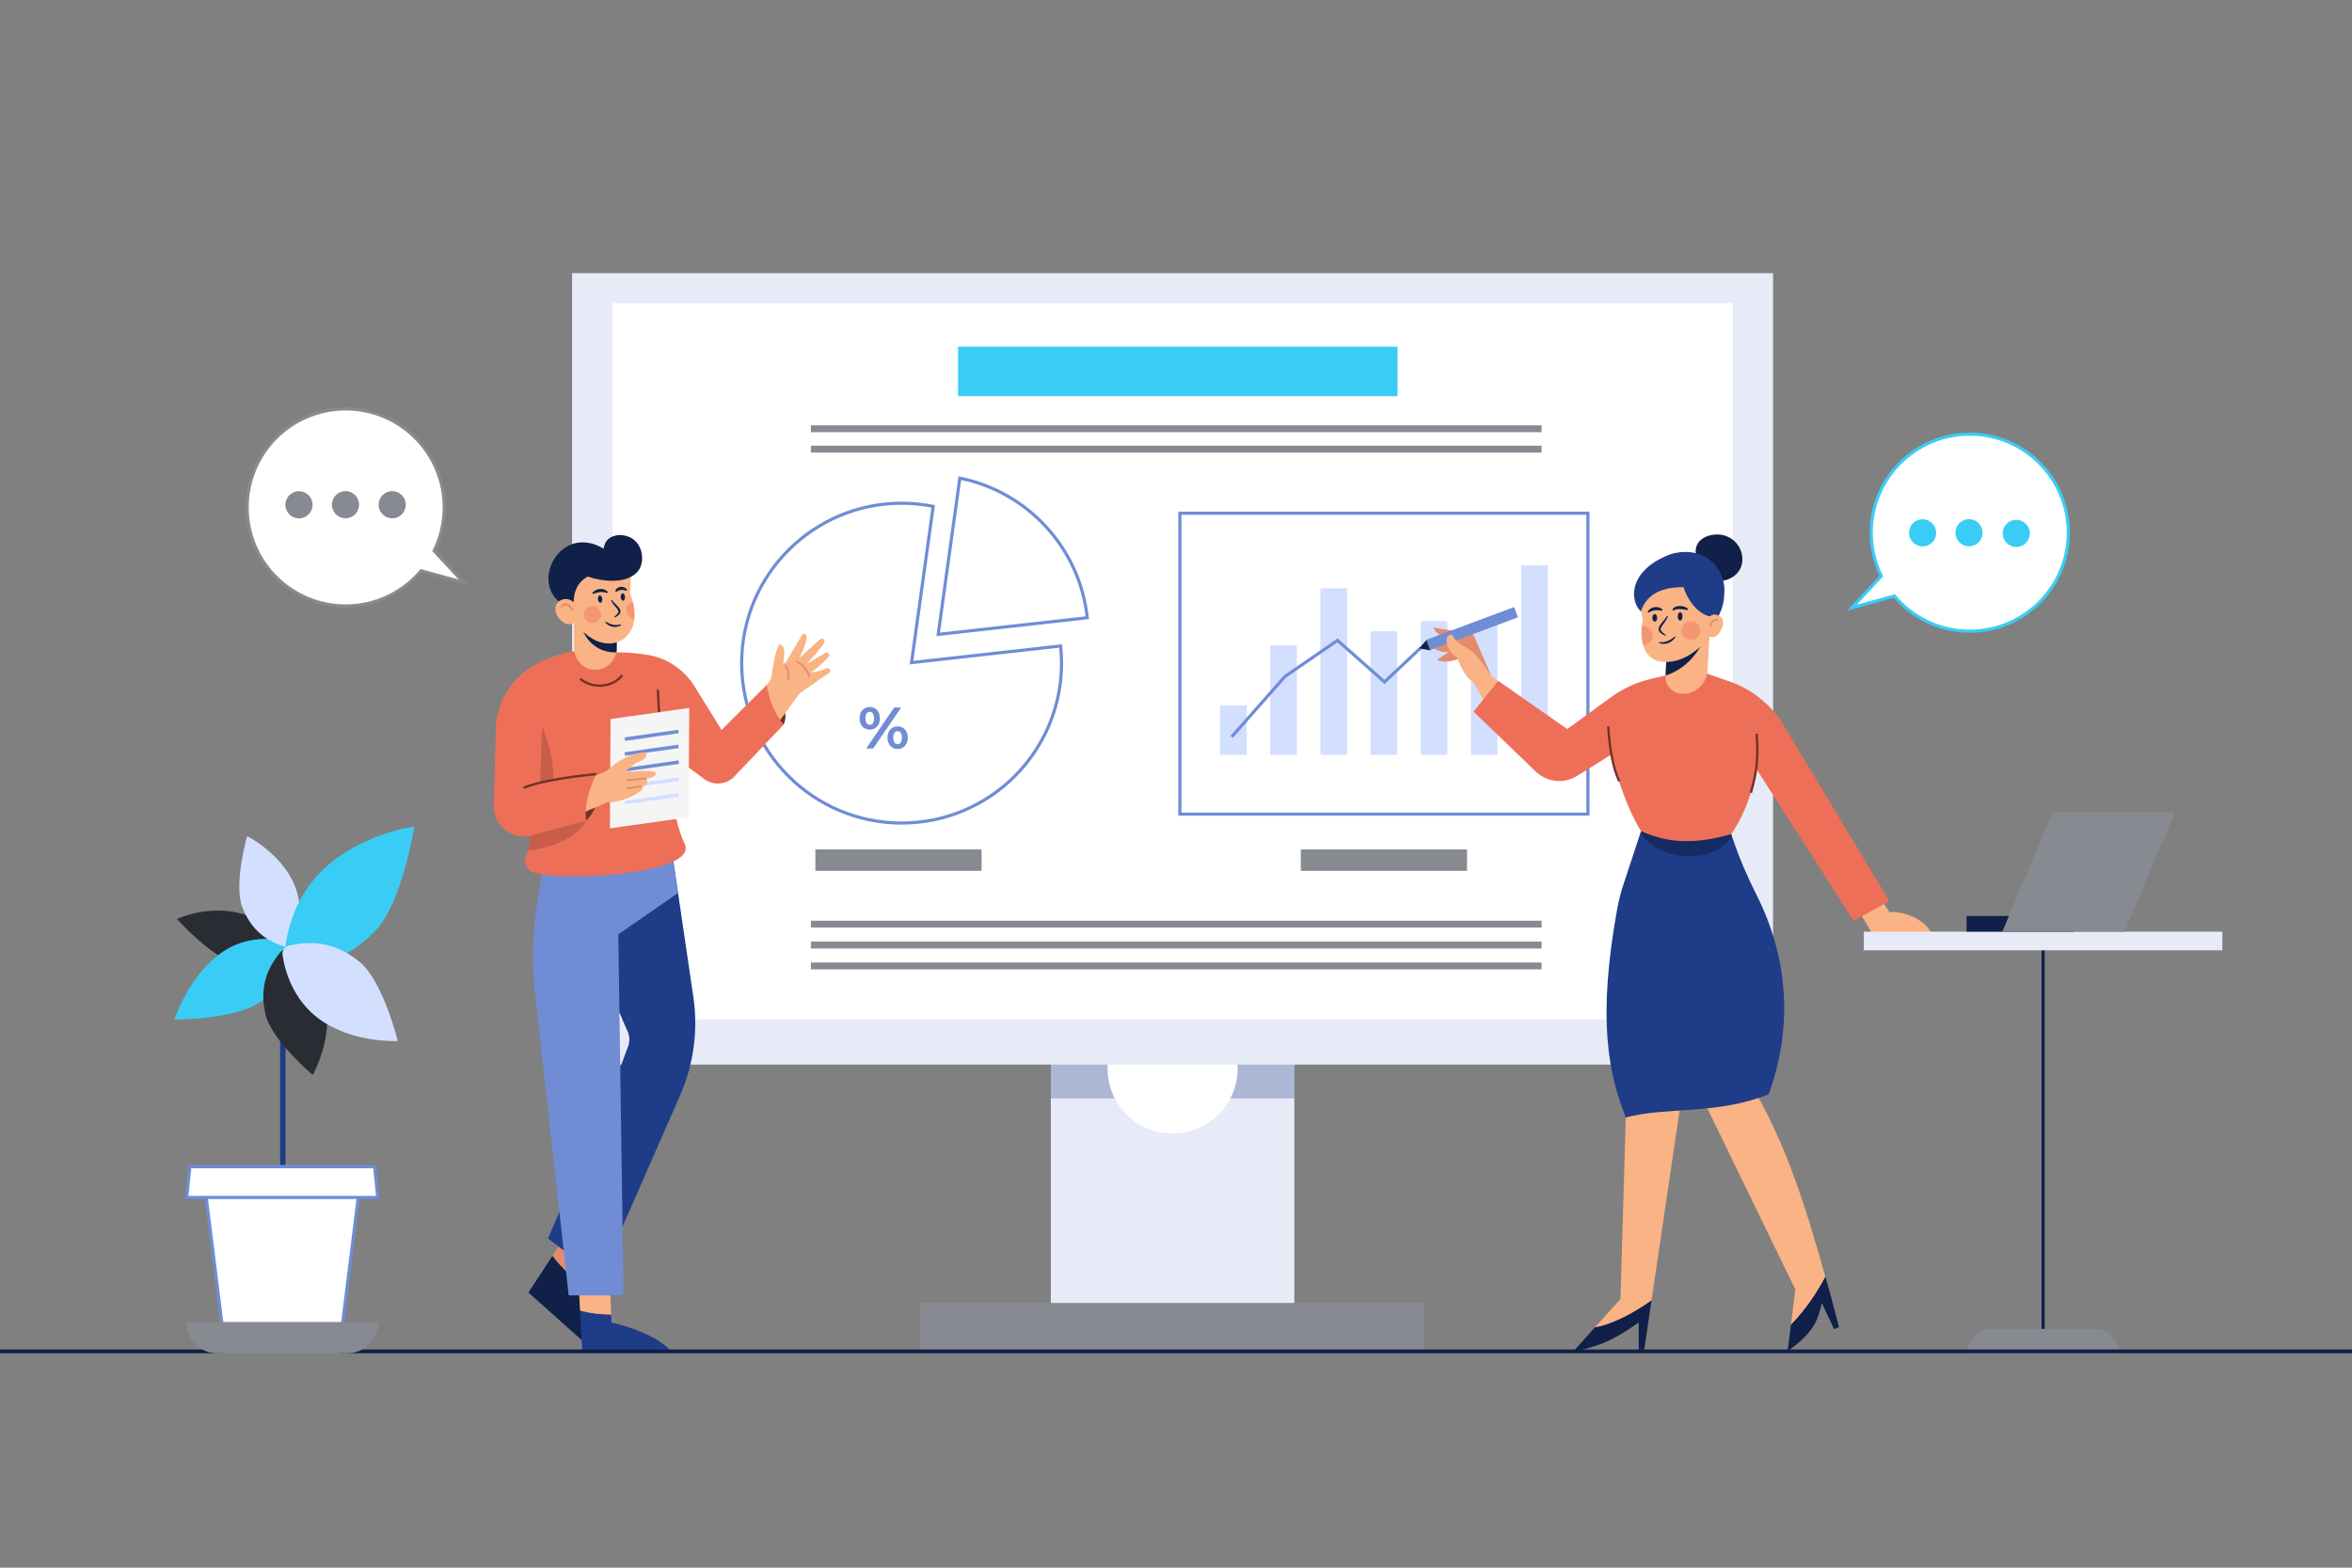 <?xml version="1.0" encoding="utf-8"?>
<!-- Generator: Adobe Illustrator 24.3.0, SVG Export Plug-In . SVG Version: 6.00 Build 0)  -->
<svg version="1.1" id="Layer_1" xmlns="http://www.w3.org/2000/svg" xmlns:xlink="http://www.w3.org/1999/xlink" x="0px" y="0px"
	 viewBox="0 0 3000 2000" style="enable-background:new 0 0 3000 2000;" xml:space="preserve">
<rect x="0" y="0" width="3000" height="2000" fill="#808080" stroke="none"/>
<style type="text/css">
	.st0{fill:#E7EBF7;}
	.st1{opacity:0.3;fill:#1F3C88;enable-background:new    ;}
	.st2{fill:#FFFFFF;}
	.st3{fill:#878A91;}
	.st4{fill:#FFFFFF;stroke:#708CD5;stroke-width:4;stroke-miterlimit:10;}
	.st5{fill:#708CD5;}
	.st6{fill:#D3DFFF;}
	.st7{fill:#F9B384;}
	.st8{fill:#E28B6D;}
	.st9{fill:#102048;}
	.st10{fill:#1F3C88;}
	.st11{fill:#EE6F57;}
	.st12{opacity:0.4;fill:#EE6F57;enable-background:new    ;}
	.st13{opacity:0.6;fill:#102048;enable-background:new    ;}
	.st14{fill:#6F3428;}
	.st15{fill:none;}
	.st16{fill:#F6F5F5;}
	.st17{opacity:0.3;fill:#6F3428;enable-background:new    ;}
	.st18{fill:none;stroke:#102048;stroke-width:4;stroke-miterlimit:10;}
	.st19{fill:none;stroke:#102048;stroke-width:4.8;stroke-miterlimit:10;}
	.st20{fill:#FFFFFF;stroke:#878A91;stroke-width:4;stroke-miterlimit:10;}
	.st21{fill:#292C33;}
	.st22{fill:#39CDF5;}
	.st23{fill:#FFFFFF;stroke:#39CDF5;stroke-width:4;stroke-miterlimit:10;}
</style>
<g>
	<g>
		<g>
			<g>
				<rect x="1340.36" y="1268" class="st0" width="310.56" height="456"/>
				<rect x="1340.36" y="1314.67" class="st1" width="310.56" height="86.67"/>
				<circle class="st2" cx="1495.65" cy="1363" r="83"/>
				<g>
					<rect x="729.72" y="348.51" class="st0" width="1531.85" height="1009.67"/>
					<rect x="781.16" y="386.74" class="st2" width="1428.98" height="913.71"/>
				</g>
				<rect x="1173.33" y="1662.26" class="st3" width="642.67" height="61.74"/>
			</g>
			<g>
				<g>
					<g>
						<path class="st4" d="M1162.67,845.33L1190.29,646c-13.03-2.61-26.49-4-40.29-4c-112.67,0-204,91.33-204,204s91.33,204,204,204
							s204-91.33,204-204c0-7.4-0.42-14.71-1.19-21.91L1162.67,845.33z"/>
						<path class="st4" d="M1386.81,788.09c-9.5-88.95-76.15-160.79-162.53-178.1l-27.62,199.34L1386.81,788.09z"/>
					</g>
					<g>
						<path class="st5" d="M1096.4,916.42c0-8.82,5.38-14.42,13-14.42s12.93,5.53,12.93,14.42c0,8.89-5.31,14.42-12.93,14.42
							S1096.4,925.24,1096.4,916.42z M1114.85,916.42c0-5.6-2.17-8.29-5.45-8.29c-3.21,0-5.45,2.77-5.45,8.29
							c0,5.53,2.24,8.3,5.45,8.3C1112.69,924.71,1114.85,922.03,1114.85,916.42z M1140.56,902.6h8.89l-35.72,52.3h-8.89
							L1140.56,902.6z M1131.96,941.08c0-8.82,5.38-14.42,12.93-14.42c7.62,0,13,5.61,13,14.42s-5.38,14.42-13,14.42
							C1137.34,955.5,1131.96,949.89,1131.96,941.08z M1150.34,941.08c0-5.53-2.17-8.3-5.45-8.3c-3.21,0-5.45,2.69-5.45,8.3
							c0,5.6,2.24,8.29,5.45,8.29C1148.18,949.37,1150.34,946.61,1150.34,941.08z"/>
					</g>
				</g>
				<g>
					<rect x="1504.97" y="654.73" class="st4" width="520.44" height="383.88"/>
					<g>
						<rect x="1556.19" y="900.07" class="st6" width="34" height="62.93"/>
						<rect x="1620.19" y="823.16" class="st6" width="34" height="139.84"/>
						<rect x="1684.19" y="750.48" class="st6" width="34" height="212.52"/>
						<rect x="1748.19" y="805.35" class="st6" width="34" height="157.65"/>
						<rect x="1812.19" y="792.36" class="st6" width="34" height="170.64"/>
						<rect x="1876.19" y="795.14" class="st6" width="34" height="167.86"/>
						<rect x="1940.19" y="721.19" class="st6" width="34" height="241.81"/>
						<g>
							<polygon class="st5" points="1572.5,941.32 1569.5,938.68 1637.66,861.49 1706.15,814.47 1765.96,867.29 1810.63,825.21 
								1813.37,828.12 1766.04,872.71 1705.85,819.53 1640.34,864.51 							"/>
						</g>
					</g>
				</g>
				<g>
					<rect x="1034.31" y="568.6" class="st3" width="932" height="8.77"/>
					<rect x="1034.31" y="542.6" class="st3" width="932" height="8.77"/>
				</g>
				<g>
					<rect x="1034.31" y="1174.6" class="st3" width="932" height="8.77"/>
					<rect x="1034.31" y="1201.26" class="st3" width="932" height="8.77"/>
					<rect x="1034.31" y="1227.93" class="st3" width="932" height="8.77"/>
				</g>
				<rect x="1040" y="1083.67" class="st3" width="212" height="27.33"/>
				<rect x="1659.19" y="1083.67" class="st3" width="212" height="27.33"/>
			</g>
		</g>
		<g>
			<path class="st7" d="M2398.47,1146.67l11.68,16.95c28.01-1.76,53.01,18.81,51.99,27.09h-74.25l-23.69-39.64L2398.47,1146.67z"/>
			<g>
				<path class="st8" d="M1902.18,862.11l-22.98-52.82l-50.59-8.77c0,0,0.62,13.4,36.81,18.06l7.24,9.55L1902.18,862.11z"/>
				<path class="st8" d="M1885.5,854.93l-16.75-44.25l-39.75,16c0,0,6,8.5,32.5,4l7.37,5.28L1885.5,854.93z"/>
				<path class="st8" d="M1894.33,857.3l-25.75-39.69l-35.45,24.06c0,0,7.67,7.04,32.61-2.98l8.32,3.6L1894.33,857.3z"/>
				<g>
					
						<rect x="1818.25" y="795.24" transform="matrix(0.937 -0.349 0.349 0.937 -161.883 705.612)" class="st5" width="119.47" height="13.97"/>
					<polyline class="st9" points="1819.48,816.59 1810.01,827.2 1824.36,829.69 					"/>
				</g>
				<g>
					<path class="st7" d="M1902.18,862.11c0,0-17.92-26.88-26.13-32.37s-18.53-9.29-21.85-16.82s-9.04-0.38-9.08,2.51
						c-0.08,6.85,2.01,16.57,13.61,23.68c0,0,9.86,31.12,26.64,33.43L1902.18,862.11z"/>
					<polygon class="st7" points="1902.18,862.11 1918.21,875.05 1925,902.43 1903.75,913.68 1874,861.18 					"/>
				</g>
			</g>
			<g>
				<path class="st9" d="M2006.87,1724.03c40.41-6.98,61.6-22.01,83.31-36.81v36.81h6.78l9.64-65.29
					c-21.44,15.45-49.18,30.46-72.1,34.53L2006.87,1724.03z"/>
				<path class="st7" d="M2073.71,1425.65l-6.78,231.53l-32.42,36.08c22.92-4.08,50.66-19.08,72.1-34.53l39.28-266.02
					L2073.71,1425.65z"/>
			</g>
			<g>
				<path class="st7" d="M2217.39,1359.25l-47.19,39.29l119.8,246.64l-5.65,44.98c18.07-18.43,33.13-40.57,44-61.37
					C2302.15,1537.59,2275,1443,2217.39,1359.25z"/>
				<path class="st9" d="M2284.34,1690.15l-4.21,33.51c33.6-23.5,38.53-39.51,43.68-61.19l15.65,33.32l6.14-2.88
					c-5.43-21.44-11.14-42.82-17.26-64.13C2317.48,1649.58,2302.42,1671.72,2284.34,1690.15z"/>
			</g>
			<path class="st10" d="M2256,1396c-66.68,26.68-129.8,15.56-182.28,29.64c-22.2-55.72-36.52-125.48-10.92-266.24
				c1.96-10.72,4.68-21.28,8.12-31.64l21.64-65.68l0.52-1.64L2168,1037l40.36,27.32l0.68,2.08l0.84,2.48
				c8.16,24.84,18.52,48.84,30.28,72.16C2283.48,1226.84,2285.4,1314.76,2256,1396z"/>
			<path class="st11" d="M2409.88,1149.56l-45.56,25.2l-124-193.76c-4.92,30.28-15.24,57.2-30.48,81c-0.48,0.8-0.96,1.56-1.48,2.32
				c-44,12-77.44,12.92-115.28-3.88c-0.52-0.88-1.04-1.76-1.56-2.64c-15.48-26.32-26.92-59.04-36.2-95.2l-43.56,27.16
				c-16.84,10.52-38.64,8.24-52.92-5.52l-79.36-76.4l31.48-39.24l88.16,61.52l55.12-40.24c15.72-11.48,33.6-19.64,52.56-24.04
				l29.88-6.92l31-2.88l38.52,13.4c28.92,10.12,53.44,30.04,69.24,56.32L2409.88,1149.56z"/>
			<g>
				<path class="st9" d="M2222.42,714.87c-0.82,17.06-16.21,27.21-32.29,26.44s-21.77-14.34-26.3-30.81
					c-5.09-18.48,9.81-28.38,25.9-28.63C2209.5,681.56,2223.23,697.81,2222.42,714.87z"/>
				<path class="st7" d="M2180.6,809.24l-2.68,45.96c-1,17.4-15.72,30.76-33,29.92c-11.56-0.56-20.56-10.12-20.56-21.64
					c0-0.36,0.04-0.76,0.04-1.12l0.04-0.56l1.52-32.56l19.32-7.08L2180.6,809.24z"/>
				<path class="st9" d="M2168.68,825c0,0-13.44,27.16-44.24,36.8l1.52-32.56l19.32-7.08L2168.68,825z"/>
				<path class="st7" d="M2189.8,765.52l-7.44,44.28c0,0-25.4,37.76-61.72,34.44c-14.96-1.36-21.92-10.84-24.92-21.48
					c-2.32-8.32-2.24-17.4-1.68-23.84c0.48-5.4,1.24-9,1.24-9l-4.88-22.88l12.44-23.6l48.24-15.96L2189.8,765.52z"/>
				<path class="st10" d="M2191.27,787.58c3.55-8.32,8.17-14.28,8.31-35.76c-1.06-30.55-27.56-54.07-63.69-46.14
					c-2.21,0.49-4.41,1.18-6.53,1.99c-51.49,19.77-51.48,57.79-36.46,72.38c8.57-24.85,30.09-30.82,54.43-31.05
					c7.91,24.63,26,38.67,38.63,37.7L2191.27,787.58z"/>
				<path class="st7" d="M2197.33,798c-1.97,8.25-8.3,15.65-13.73,14.9s-8.93-7.84-7.82-15.83s6.41-13.85,11.84-13.1
					C2193.05,784.72,2199.68,788.18,2197.33,798z"/>
				<g>
					<path class="st8" d="M2182.66,799.76l-1.99-0.19c0.03-0.28,0.7-6.89,4.65-9.14c1.83-1.04,4-0.98,6.44,0.16l-0.85,1.81
						c-1.85-0.87-3.35-0.95-4.59-0.24C2183.78,793.61,2182.82,798.14,2182.66,799.76z"/>
				</g>
				<ellipse class="st9" cx="2110.67" cy="788.29" rx="3" ry="4.79"/>
				<ellipse class="st9" cx="2143" cy="786.42" rx="3" ry="5.25"/>
				<path class="st9" d="M2127.4,786.01c-0.72,2.63-2.18,4.96-3.66,7.12c-1.48,2.17-3.13,4.2-4.37,6.29
					c-0.6,1.04-1.12,2.1-1.22,3.08c-0.16,0.97,0.17,1.78,0.86,2.62c1.64,1.85,3.56,3.55,5.62,4.99l-0.44,0.92
					c-2.56-0.95-4.83-2.46-6.82-4.33c-0.55-0.52-1.06-1.19-1.39-1.97c-0.34-0.78-0.44-1.67-0.38-2.47c0.16-1.63,0.81-2.97,1.51-4.17
					c1.45-2.37,3.18-4.34,4.83-6.32c1.65-1.98,3.25-3.93,4.5-6.14L2127.4,786.01z"/>
				<path class="st9" d="M2116.33,819.18c1.81,0.26,3.71,0.26,5.51,0.03c1.81-0.24,3.56-0.69,5.25-1.35
					c0.81-0.4,1.68-0.69,2.45-1.19c0.39-0.23,0.82-0.41,1.2-0.67c0.38-0.25,0.76-0.51,1.16-0.75c0.41-0.23,0.77-0.52,1.14-0.8
					l1.14-0.83c0.74-0.58,1.45-1.22,2.25-1.79l0.8,0.68c-0.54,0.84-1.12,1.66-1.75,2.46c-0.7,0.72-1.35,1.52-2.15,2.15
					c-1.53,1.36-3.35,2.41-5.26,3.21c-1.95,0.74-4.02,1.17-6.1,1.16s-4.13-0.36-6.02-1.33L2116.33,819.18z"/>
				<path class="st9" d="M2101.52,780.46c0.85-1.61,2.2-2.93,3.76-3.94c1.57-1,3.37-1.65,5.23-1.92c1.86-0.27,3.78-0.14,5.56,0.41
					s3.43,1.48,4.67,2.81l-0.79,1.35c-1.63-0.33-3.11-0.6-4.58-0.71c-1.47-0.11-2.9-0.09-4.32,0.09c-1.42,0.18-2.83,0.52-4.21,1.02
					c-1.4,0.49-2.75,1.16-4.18,1.96L2101.52,780.46z"/>
				<path class="st9" d="M2133.11,778.05c0.2-0.44,0.45-0.88,0.72-1.33c0.31-0.39,0.67-0.75,1.03-1.13
					c0.39-0.31,0.81-0.59,1.23-0.89c0.43-0.25,0.88-0.45,1.34-0.67c1.84-0.73,3.76-0.97,5.62-0.94c1.87,0.04,3.69,0.35,5.44,0.96
					c0.44,0.16,0.86,0.34,1.29,0.51c0.42,0.22,0.84,0.42,1.25,0.65c0.8,0.52,1.62,1.03,2.26,1.94l-1.05,1.16
					c-1.39-0.39-3.02-0.64-4.58-0.85c-1.58-0.19-3.16-0.34-4.71-0.39s-3.07-0.01-4.51,0.23c-1.45,0.23-2.78,0.68-4.03,1.62
					L2133.11,778.05z"/>
				<circle class="st12" cx="2156.75" cy="804.5" r="12"/>
				<path class="st12" d="M2108,810.76c0,6.6-5.36,12-12,12h-0.28c-2.32-8.32-2.24-17.4-1.68-23.84c0.64-0.12,1.28-0.16,1.96-0.16
					C2102.64,798.76,2108,804.12,2108,810.76z"/>
			</g>
			<path class="st13" d="M2209.04,1066.4c-17.02,34.13-91.44,36.43-116.48-4.32l0.52-1.64c37.84,16.8,71.28,15.88,115.28,3.88
				L2209.04,1066.4z"/>
			<g>
				<path class="st14" d="M2063.97,997.3c-7.61-16.38-12.23-39.45-14.14-70.54l2.99-0.18c1.88,30.71,6.42,53.43,13.86,69.46
					L2063.97,997.3z"/>
			</g>
			<g>
				<path class="st14" d="M2234.79,1011.7l-2.91-0.73c0.44-1.75,0.89-3.48,1.34-5.2c4.27-16.48,8.69-33.53,5.96-69.65l2.99-0.23
					c2.77,36.62-1.71,53.91-6.04,70.63C2235.67,1008.24,2235.23,1009.96,2234.79,1011.7z"/>
			</g>
		</g>
		<g>
			<path class="st14" d="M999.5,924.5c5.4-12.17,3.11-27.24-21.5-50.75L976,905L999.5,924.5z"/>
			<g>
				<path class="st7" d="M1056.51,859.15c-1.11,0.48-48.5,34.15-50.68,34.99c-1.13,0.43-19.81-11.65-23.28-17.16
					c-0.65-1.03,6.55-57.6,12.85-54.89c8.07,3.46,3.95,19.19,3.67,24.24c1.49-0.11,0.8-0.16,2.32-0.26c0.1-0.01,0.18,0,0.3,0.01
					c7.03-11.87,14.07-23.75,21.1-35.61c0.41-0.69,0.93-1.17,1.51-1.47c2.07-1.07,4.38,0.6,4.54,2.89
					c0.49,6.89-6.41,21.69-9.12,27.46c7.54-6.35,18.63-17.77,26.43-23.82c3.63-2.79,7.18,1.53,4.51,5.8
					c-2.51,4-16.13,19.79-21.97,25.7c6.35-2.88,24.89-15.41,25.88-14.55c2.56,0.22,4.68,3.31,2.3,5.71
					c-7.68,7.77-13.64,13.86-22.62,19.88c7.72-1.07,12.93-2.43,20.26-5.59C1058.7,850.66,1060.7,857.35,1056.51,859.15z"/>
				<polygon class="st7" points="985.89,863.05 968.5,886.79 978.62,941.17 1024.26,878.6 				"/>
				<g>
					<path class="st8" d="M1005.77,867.25l-2.03-0.86c3.74-8.85-3.26-17.36-3.33-17.45l1.69-1.42
						C1002.43,847.91,1010.03,857.18,1005.77,867.25z"/>
				</g>
				<g>
					<path class="st8" d="M1031.33,863.54c-3.74-9.52-8.96-15.64-15.98-18.71l0.89-2.02c7.47,3.28,13.24,9.98,17.15,19.93
						L1031.33,863.54z"/>
				</g>
			</g>
			<path class="st11" d="M774.17,833.28c12.66-1.97,32.75-0.93,52.44,2.31c24.81,4.08,46.46,19.18,59.61,40.61l34.11,55.08
				L978,873.75c2.98,19.93,10.26,36.76,21.5,50.75l-64.16,67.52c-10.89,9.82-27.33,10.13-38.59,0.73L852,959.61l-50-15.67
				L774.17,833.28z"/>
			<g>
				<path class="st8" d="M738.65,1635.77l28.21-43.51L731,1561.95l-26.38,40.26C713.53,1614.25,725.03,1625.67,738.65,1635.77z"/>
				<path class="st9" d="M738.65,1635.77c-13.62-10.1-25.12-21.53-34.03-33.56L674,1648.95l83.59,74.65
					c5.41-23.65-10.37-62.24-23.59-80.65L738.65,1635.77z"/>
			</g>
			<g>
				<path class="st10" d="M855.33,1723.28c-16-18.67-54-31.33-75.33-36l-0.43-10.24c-13.34-0.08-27.3-1.64-39.69-4.92l2.78,51.16
					H855.33z"/>
				<path class="st7" d="M779.57,1677.04l-2.24-53.76l-40,2l2.55,46.84C752.27,1675.4,766.23,1676.96,779.57,1677.04z"/>
			</g>
			<g>
				<polygon class="st15" points="784,1382.95 783.91,1381.33 779.09,1394.34 				"/>
				<path class="st10" d="M884.38,1271.71L857,1085.95l-100,5l20.68,172.64l0.01,0.22l22.97,52.31c2.57,5.91,2.77,12.59,0.55,18.64
					l-23.53,63.36v-0.52L699,1579.95l66,51l102.5-233.61C884.82,1357.87,890.67,1314.34,884.38,1271.71z"/>
			</g>
			<path class="st5" d="M696,1083.95l-11.05,69.64c-5.94,37.4-6.8,75.43-2.56,113.06l42.94,385.96h70L788.67,1192l76-52.67L856,1080
				L696,1083.95z"/>
			<path class="st11" d="M676,1110.6c0,0-12-8.64-3-23.64c0.28-0.48,0.56-1.08,0.8-1.8c2.16-6.2,2.44-20.6,1.76-37.72
				c-1.64-40.52-8.56-96.48-8.56-96.48l17-76l35.32-33.68L806,840.6l43.32,58l11.36,133.36c0,0,2,22,12.64,44.64
				C892.84,1118.04,692.64,1126.52,676,1110.6z"/>
			<g>
				
					<rect x="839.48" y="879.34" transform="matrix(0.999 -0.049 0.049 0.999 -44.077 42.658)" class="st14" width="3" height="67.42"/>
			</g>
			<g>
				<polygon class="st16" points="878.28,1042.65 777.91,1056.77 778.77,917.28 879.15,903.16 				"/>
				<g>
					<g>
						<polygon class="st5" points="797.28,945.16 796.69,940.74 865.1,931.03 865.7,935.45 						"/>
					</g>
					<g>
						<polygon class="st5" points="797.2,964.15 796.6,959.72 865.02,950.01 865.61,954.43 						"/>
					</g>
					<g>
						<polygon class="st5" points="797.65,984.25 797.05,979.82 865.47,970.11 866.06,974.53 						"/>
					</g>
					<g>
						<polygon class="st6" points="797.55,1006.02 796.95,1001.59 865.37,991.88 865.96,996.3 						"/>
					</g>
					<g>
						<polygon class="st6" points="797.46,1026.12 796.86,1021.69 865.28,1011.98 865.87,1016.4 						"/>
					</g>
				</g>
			</g>
			<path class="st14" d="M747.5,1046.95c0,0,26.5-23.11,11.83-58.95L731,1019.93L747.5,1046.95z"/>
			<path class="st17" d="M688.24,1016.27c3.77-2.33,12.14-0.18,14.25-5.15c8.38-19.7-0.95-62.27-11.01-84.51L688.24,1016.27z"/>
			<path class="st17" d="M747.52,1046.96c0,0-13.96,31.2-73.72,38.2c2.16-6.2,2.44-20.6,1.76-37.72L747.52,1046.96z"/>
			<g>
				<g>
					<polygon class="st7" points="776.96,982.62 730.56,1000.48 732.35,1041.5 788.08,1017.99 					"/>
					<path class="st7" d="M829.53,992.46c-1.65,0.35-3.34,0.51-5.02,0.76c2.26,3.01,1.16,8.78-3.85,9.59
						c-0.38,0.06-0.76,0.1-1.14,0.16c0.46,1.78,0.35,3.21-0.9,4.84c-0.84,1.1-8.01,5.91-10.93,7.3
						c-43.82,20.86-51.25-3.08-49.14-11.35c1.65-6.39,8.47-13.75,14.04-19.59c17.79-15.02,28.94-21.34,46.9-24.31
						c7.22-1.2,6.41,5.73,0.44,9.41c-2.75,1.69-5.87,3.2-8.88,4.16c-0.12,0.14-0.26,0.26-0.42,0.37c-4.77,3.4-9.28,7.11-13.52,11.11
						c5.74-0.16,36.53-3.67,39.69,0.92C837.92,987.42,833.68,991.58,829.53,992.46z"/>
				</g>
				<g>
					
						<rect x="799.3" y="993.24" transform="matrix(0.996 -0.086 0.086 0.996 -82.598 73.598)" class="st8" width="25.24" height="2.22"/>
				</g>
				<g>
					
						<rect x="799.23" y="1003.33" transform="matrix(0.989 -0.146 0.146 0.989 -138.332 129.326)" class="st8" width="20.38" height="2.22"/>
				</g>
			</g>
			<path class="st11" d="M744.67,829.28c-24.22,1.95-45.92,9.64-64.19,20.08c-29.18,16.68-47.3,47.59-48.14,81.19
				c-0.71,28.43-1.67,66.83-2.43,97.21c-0.63,25.08,22.58,44,47.03,38.34l70.57-19.16c-2.31-18.34,3.16-38.43,13-59.5l-73,11.5
				l1.83-71.67l68-13.33L744.67,829.28z"/>
			<g>
				<path class="st14" d="M668.56,1006.5l-1.17-2.76c21.97-9.28,61.21-14.38,92.94-17.78l0.32,2.98
					C729.13,992.32,690.17,997.37,668.56,1006.5z"/>
			</g>
			<g>
				<path class="st14" d="M764.97,876.24c-9.48,0-18.71-3.19-25.92-9.08l1.9-2.32c7.87,6.42,18.34,9.38,28.73,8.12
					c9.48-1.15,17.58-5.6,22.79-12.53l2.4,1.8c-5.71,7.59-14.52,12.45-24.82,13.7C768.35,876.14,766.66,876.24,764.97,876.24z"/>
			</g>
			<g>
				<path class="st7" d="M786.68,790.25v35.95c0,1.54-0.12,3.05-0.37,4.5c-2.05,13.56-13.31,23.9-26.87,23.9
					c-15.03,0-27.19-12.7-27.19-28.4v-35.95H786.68z"/>
				<path class="st9" d="M786.68,803.04v25.08c0,1.44-0.12,2.84-0.36,4.2C754.2,833,744,805.75,744,805.75L786.68,803.04z"/>
				<path class="st7" d="M809.16,789.32c-0.88,9.32-4.48,18.88-13.8,25.76c-13.36,9.92-42.72,12.36-70.64-33.24L724,718.4
					l44.32-7.32l36.6,15.4l-1.2,31c0,0,1.88,4.24,3.48,10.64C808.64,773.96,809.88,781.56,809.16,789.32z"/>
				<path class="st9" d="M732.54,774.63c-2.99-17.85,4.29-32.19,17.16-39.05c18.81,6.52,46.98,9.13,61-3.89
					c15.02-11.26,11.1-50.1-22.28-49.06c-12.32,1.71-17.24,8.3-18.49,17.33c-56.12-33.52-96.51,46.72-50.22,72.18L732.54,774.63z"/>
				<path class="st7" d="M739.9,781.62c0.47,9.15-6.63,14.38-13.95,14.75s-16.99-9.15-17.46-18.3c-0.47-9.15,5.77-13.52,13.09-13.89
					C728.9,763.8,739.43,772.47,739.9,781.62z"/>
				<path class="st8" d="M729.79,779.39c-0.98-1.31-1.97-2.63-3.01-3.79c-1.05-1.15-2.16-2.2-3.35-2.77
					c-1.18-0.59-2.32-0.66-3.6-0.22c-1.27,0.48-2.57,1.4-3.88,2.42l-0.92-0.73c0.77-1.58,1.94-3.06,3.67-4.07
					c0.88-0.49,1.93-0.79,3.01-0.81c1.08,0,2.15,0.28,3.06,0.75c1.81,0.96,3.08,2.39,4.05,3.9c0.96,1.52,1.66,3.13,2.04,4.87
					L729.79,779.39z"/>
				<path class="st9" d="M791.71,761.84c0.19,2.59,1.57,4.6,3.08,4.49c1.51-0.12,2.57-2.31,2.38-4.91c-0.19-2.59-1.57-4.6-3.08-4.49
					C792.58,757.05,791.52,759.24,791.71,761.84z"/>
				<path class="st9" d="M762.69,764.49c0.19,2.59,1.57,4.6,3.08,4.49c1.51-0.12,2.57-2.31,2.38-4.91c-0.19-2.59-1.57-4.6-3.08-4.49
					S762.49,761.9,762.69,764.49z"/>
				<path class="st9" d="M780.35,765.23c1.3,1.87,2.9,3.49,4.53,5.13c1.64,1.65,3.34,3.28,4.84,5.32c0.72,1.03,1.42,2.21,1.67,3.71
					c0.11,0.74,0.06,1.57-0.21,2.32c-0.26,0.74-0.71,1.38-1.17,1.88c-1.7,1.81-3.66,3.29-5.94,4.28l-0.5-0.89
					c1.74-1.45,3.35-3.1,4.7-4.86c0.57-0.8,0.79-1.49,0.6-2.31c-0.14-0.83-0.67-1.74-1.29-2.62c-1.25-1.78-2.88-3.48-4.37-5.33
					c-1.49-1.84-2.97-3.84-3.79-6.18L780.35,765.23z"/>
				<path class="st9" d="M792.27,797.47c-1.55,1.17-3.33,1.81-5.2,2.15c-1.87,0.33-3.8,0.28-5.67-0.07
					c-1.85-0.42-3.65-1.07-5.24-2.06c-0.82-0.44-1.53-1.06-2.27-1.6c-0.69-0.61-1.34-1.27-1.95-1.95l0.65-0.79
					c0.82,0.37,1.55,0.82,2.32,1.21l1.16,0.55c0.38,0.19,0.75,0.39,1.15,0.53c0.39,0.15,0.77,0.32,1.16,0.48
					c0.38,0.16,0.79,0.26,1.18,0.4c0.77,0.32,1.59,0.44,2.37,0.67c1.61,0.33,3.24,0.46,4.89,0.41c1.64-0.06,3.34-0.33,4.93-0.81
					L792.27,797.47z"/>
				<path class="st9" d="M798.89,753.7c-1.27-0.42-2.39-0.77-3.51-0.94c-1.11-0.19-2.19-0.23-3.23-0.13
					c-1.04,0.11-2.05,0.35-3.03,0.74c-0.98,0.39-1.92,0.95-2.95,1.76l-1.38-0.73c0.21-1.56,1.18-3.02,2.48-4.03
					c1.3-1.02,2.92-1.6,4.54-1.72c3.24-0.27,6.53,1.27,8.1,3.86L798.89,753.7z"/>
				<path class="st9" d="M774.41,756.62c-1.6-0.55-3.04-0.99-4.52-1.19c-1.47-0.23-2.95-0.19-4.43-0.05
					c-1.48,0.16-2.97,0.47-4.47,0.86c-1.49,0.41-3.03,0.9-4.45,1.51l-1.12-1.09c1.07-1.74,2.62-2.81,4.26-3.69
					c1.66-0.86,3.5-1.39,5.4-1.56c1.9-0.16,3.88,0.01,5.69,0.7c1.81,0.7,3.43,1.81,4.59,3.26L774.41,756.62z"/>
				<path class="st12" d="M744.79,784.19c0.06,5.95,5,10.71,11.04,10.64s10.89-4.95,10.84-10.89c-0.06-5.95-5-10.71-11.04-10.64
					S744.74,778.25,744.79,784.19z"/>
				<path class="st12" d="M809.16,789.32c-5.72-0.28-10.32-4.88-10.36-10.64c-0.08-5.12,3.56-9.44,8.4-10.56
					C808.64,773.96,809.88,781.56,809.16,789.32z"/>
			</g>
		</g>
		<g>
			<g>
				<line class="st18" x1="2606" y1="1197.92" x2="2606" y2="1717.92"/>
				<rect x="2377.33" y="1188.58" class="st0" width="457.33" height="23.8"/>
				<path class="st3" d="M2702.76,1726.4h-193.52l0,0c0-17.11,13.87-30.97,30.97-30.97h131.57
					C2688.89,1695.43,2702.76,1709.29,2702.76,1726.4L2702.76,1726.4z"/>
			</g>
			<g>
				<rect x="2508.33" y="1168.58" class="st9" width="136.67" height="20"/>
				<polygon class="st3" points="2709.91,1188.58 2554.01,1188.58 2618.07,1036.42 2773.98,1036.42 				"/>
			</g>
		</g>
		<line class="st19" x1="0" y1="1724" x2="3000" y2="1724"/>
		<g>
			<path class="st20" d="M440.92,521.68c69.42,0,125.69,56.27,125.69,125.69c0,19.88-4.63,38.68-12.85,55.39l37.52,40.3
				l-54.11-14.88c-23.06,27.43-57.61,44.88-96.25,44.88c-69.42,0-125.69-56.27-125.69-125.69S371.5,521.68,440.92,521.68z"/>
			<g>
				
					<ellipse transform="matrix(0.924 -0.383 0.383 0.924 -208.388 240.363)" class="st3" cx="500" cy="644" rx="17.33" ry="17.33"/>
				
					<ellipse transform="matrix(0.015 -1 1 0.015 -209.895 1074.889)" class="st3" cx="440.67" cy="643.99" rx="17.33" ry="17.33"/>
				
					<ellipse transform="matrix(5.139158e-03 -1 1 5.139158e-03 -264.608 1022.025)" class="st3" cx="381.34" cy="644" rx="17.33" ry="17.33"/>
			</g>
		</g>
		<g>
			<g>
				<rect x="357.32" y="1178.46" class="st10" width="6.84" height="369.47"/>
				<path class="st21" d="M297.64,1227.86c38.71,11.25,58.96-3.76,68.47-10c3.31-2.17,3.77-6.68,1.11-10.25
					c-9.28-12.43-30.82-35.19-62.7-42.92c-41.18-9.98-78.82,7.71-78.82,7.71S267.74,1219.17,297.64,1227.86z"/>
				<path class="st22" d="M328.06,1280.72c43.29-26.07,50.72-56.87,54.8-70.66c1.42-4.8-1.45-8.92-6.46-9.42
					c-17.46-1.75-56.22-10.15-90.75,12.58c-44.61,29.36-63.2,87.58-63.2,87.58S294.62,1300.85,328.06,1280.72z"/>
				<path class="st21" d="M338.55,1293.83c-9.97-43.16,10.14-67.36,18.61-78.65c2.95-3.93,8.45-4.8,12.53-2.05
					c14.19,9.6,39.75,32.35,46.09,68.01c8.2,46.07-16.82,90.25-16.82,90.25S346.25,1327.17,338.55,1293.83z"/>
				<path class="st6" d="M309.09,1157.43c14.73,38.23,42.68,46.34,55.01,50.6c4.3,1.48,8.96-0.7,10.65-4.92
					c5.9-14.7,13.68-45.38,0.06-75.98c-17.6-39.54-59.65-60.41-59.65-60.41S297.71,1127.9,309.09,1157.43z"/>
				<path class="st22" d="M479.88,1186.22c-43.7,47.08-86.37,44.94-105.63,44.97c-6.71,0.01-11.62-5.38-11.26-12.2
					c1.26-23.76,9.95-71.11,47.4-107.91c48.38-47.54,117.99-56.63,117.99-56.63S513.64,1149.86,479.88,1186.22z"/>
				<path class="st6" d="M458.62,1227.09c-39.07-32.04-73.98-23.71-89.81-20.78c-5.51,1.02-9.18,6.21-8.43,11.77
					c2.63,19.36,12.96,56.99,46.2,81.53c42.95,31.7,100.76,28.48,100.76,28.48S488.8,1251.83,458.62,1227.09z"/>
			</g>
			<g>
				<polygon class="st4" points="432.41,1724.64 287.59,1724.64 258.13,1488.46 461.87,1488.46 				"/>
				<polygon class="st4" points="481.83,1527.7 238.17,1527.7 242.17,1488.46 477.83,1488.46 				"/>
			</g>
			<path class="st3" d="M442.91,1726.48H277.09c-22.07,0-39.95-17.89-39.95-39.95l0,0h245.73l0,0
				C482.87,1708.59,464.98,1726.48,442.91,1726.48z"/>
		</g>
		<rect x="1222.04" y="442.27" class="st22" width="560.55" height="63.19"/>
		<g>
			<path class="st23" d="M2512.47,553.88c-69.42,0-125.69,56.27-125.69,125.69c0,19.88,4.63,38.68,12.85,55.39l-37.52,40.3
				l54.11-14.88c23.06,27.43,57.61,44.88,96.25,44.88c69.42,0,125.69-56.27,125.69-125.69S2581.88,553.88,2512.47,553.88z"/>
			<g>
				
					<ellipse transform="matrix(0.707 -0.707 0.707 0.707 237.827 1933.327)" class="st22" cx="2452.65" cy="679.58" rx="17.33" ry="17.33"/>
				
					<ellipse transform="matrix(0.16 -0.987 0.987 0.16 1438.849 3050.298)" class="st22" cx="2512.05" cy="679.55" rx="17.33" ry="17.33"/>
				
					<ellipse transform="matrix(0.23 -0.973 0.973 0.23 1318.943 3026.122)" class="st22" cx="2571.42" cy="679.73" rx="17.33" ry="17.33"/>
			</g>
		</g>
	</g>
</g>
</svg>
